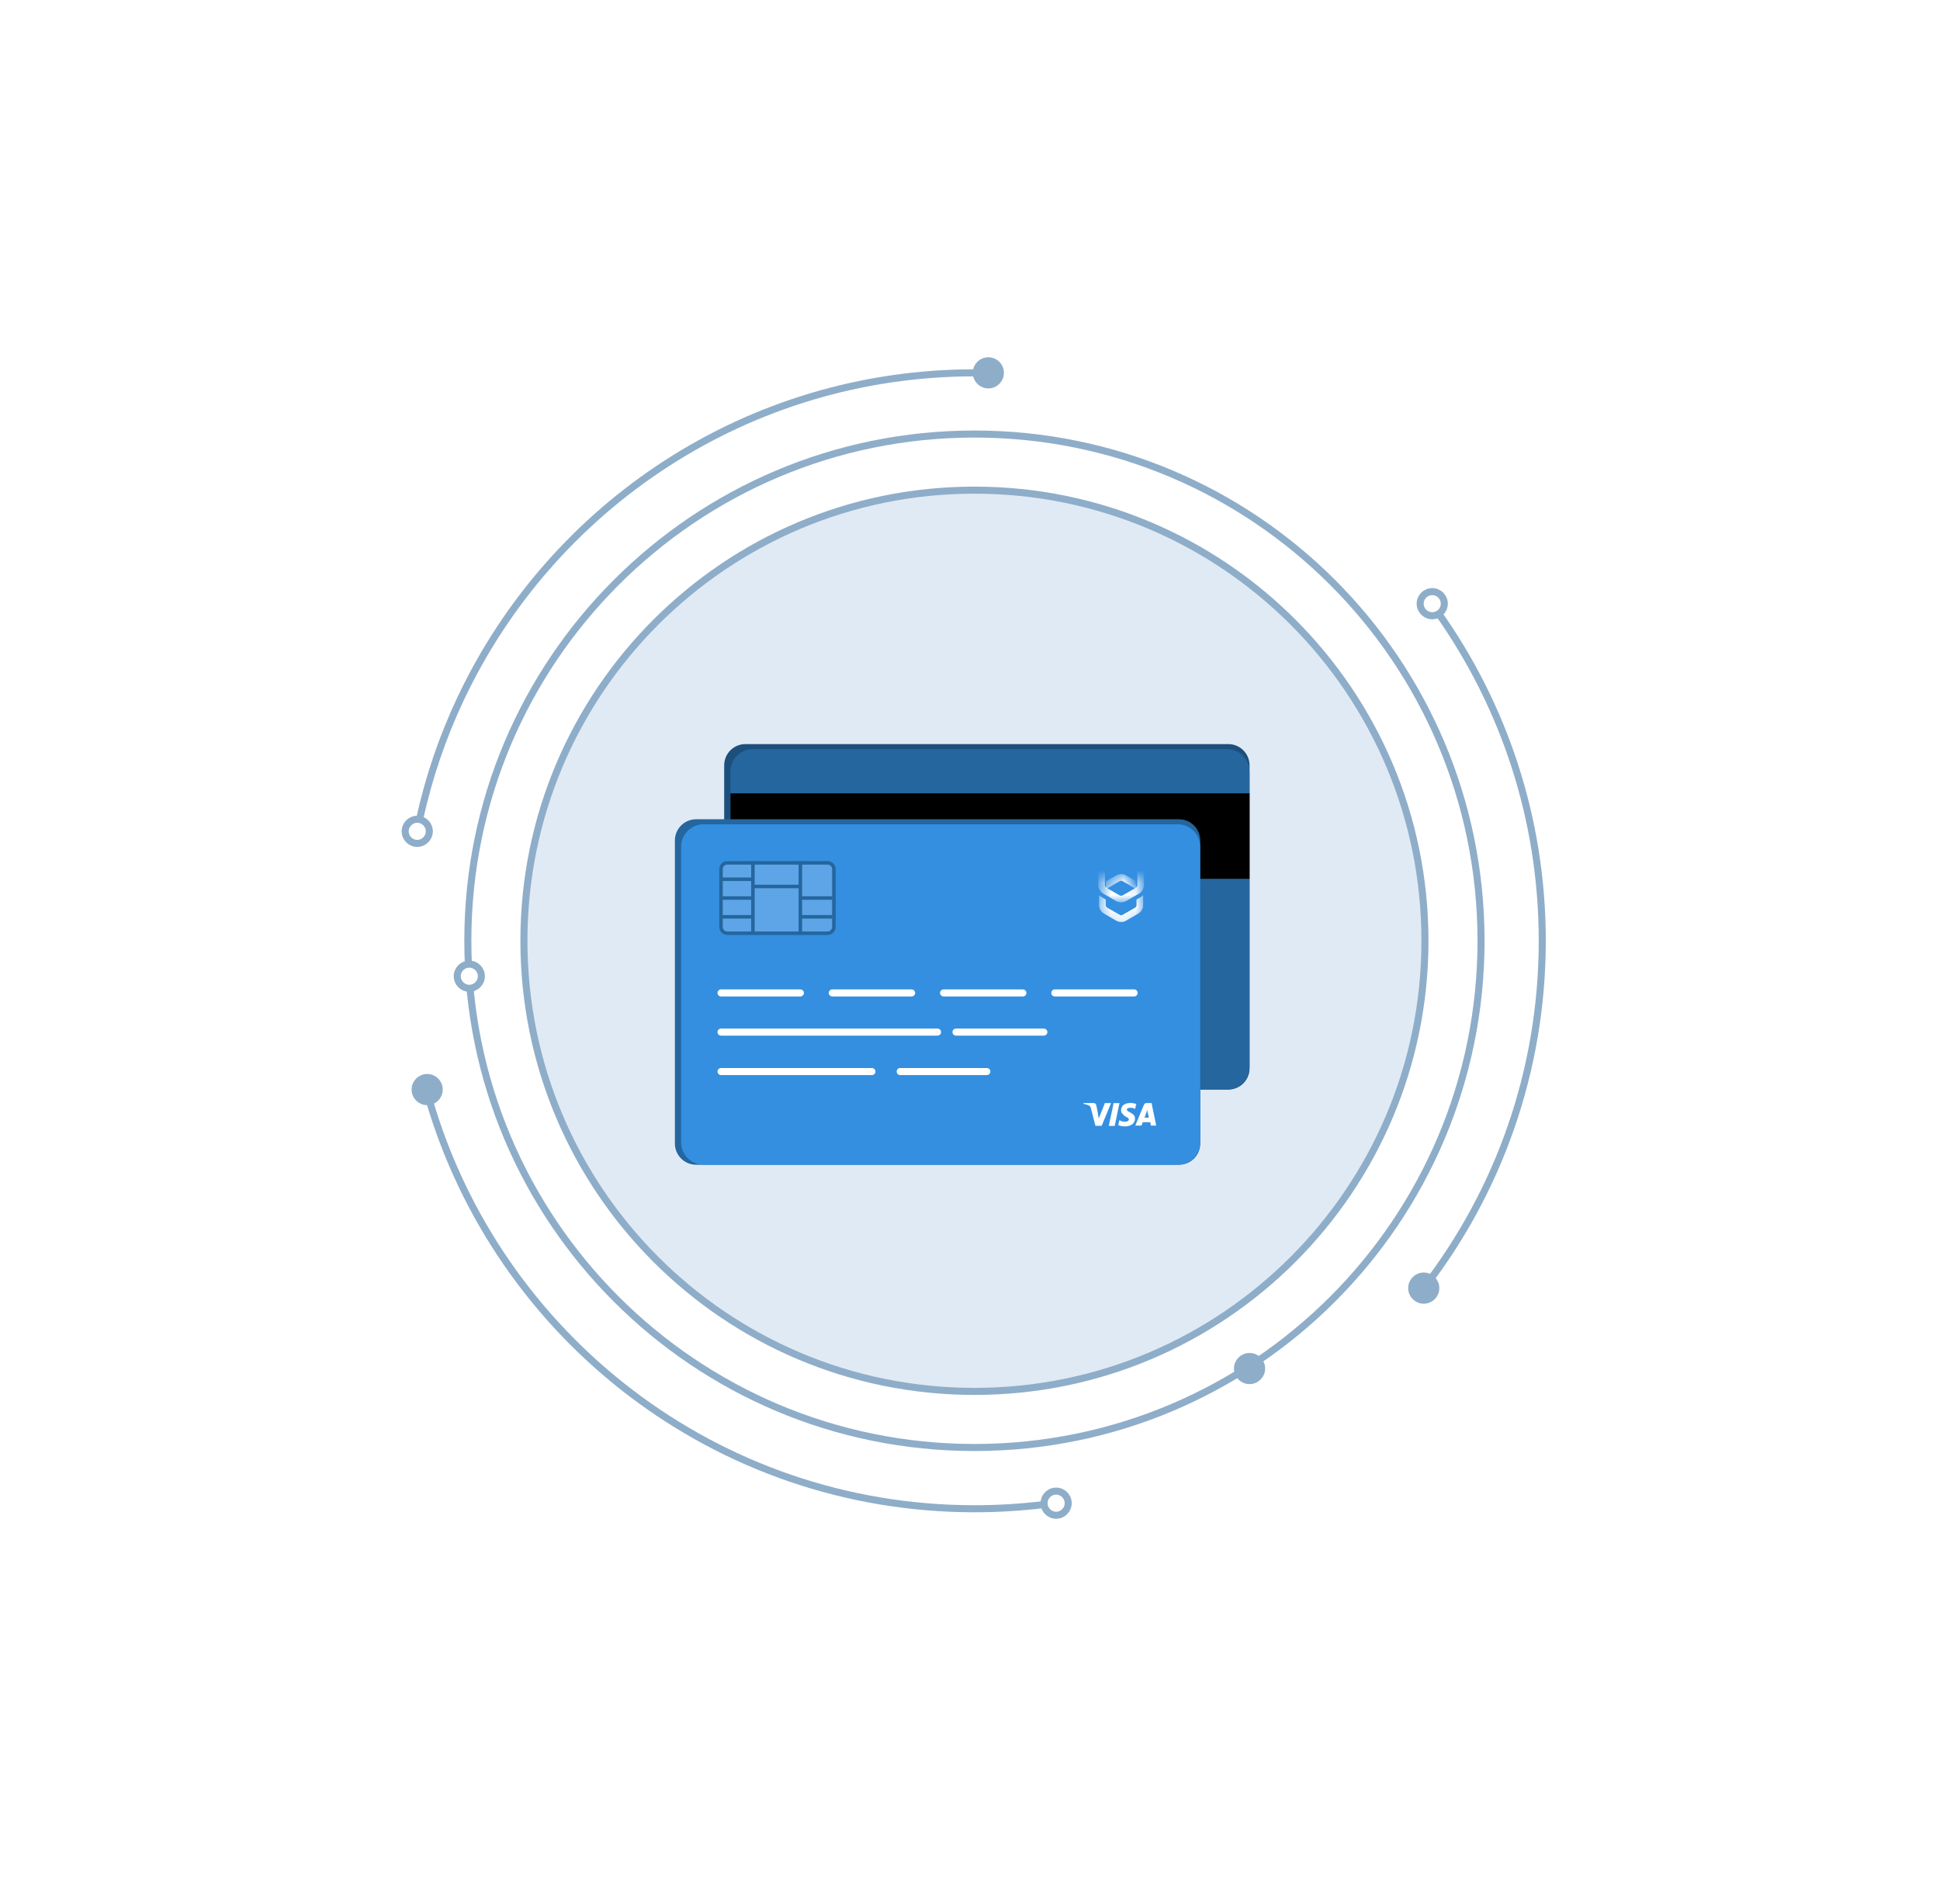 <svg width="158" height="155" viewBox="0 0 158 155" fill="none" xmlns="http://www.w3.org/2000/svg">
<g filter="url(#filter0_d_1318_133490)">
<rect x="25" y="19" width="108" height="108" rx="54" fill="white"/>
<path d="M80.494 27.964C81.036 27.964 81.475 27.524 81.475 26.982C81.475 26.44 81.036 26 80.494 26C79.951 26 79.512 26.44 79.512 26.982C79.512 27.524 79.951 27.964 80.494 27.964Z" fill="#8EADC9" stroke="#8EADC9" stroke-width="0.574" stroke-miterlimit="10"/>
<path d="M34.791 86.323C35.333 86.323 35.772 85.883 35.772 85.341C35.772 84.799 35.333 84.359 34.791 84.359C34.248 84.359 33.809 84.799 33.809 85.341C33.809 85.883 34.248 86.323 34.791 86.323Z" fill="#8EADC9" stroke="#8EADC9" stroke-width="0.574" stroke-miterlimit="10"/>
<path d="M115.955 102.49C116.497 102.49 116.936 102.05 116.936 101.508C116.936 100.965 116.497 100.526 115.955 100.526C115.412 100.526 114.973 100.965 114.973 101.508C114.973 102.05 115.412 102.49 115.955 102.49Z" fill="#8EADC9" stroke="#8EADC9" stroke-width="0.574" stroke-miterlimit="10"/>
<path d="M101.767 109.038C102.309 109.038 102.749 108.599 102.749 108.057C102.749 107.514 102.309 107.075 101.767 107.075C101.225 107.075 100.785 107.514 100.785 108.057C100.785 108.599 101.225 109.038 101.767 109.038Z" fill="#8EADC9" stroke="#8EADC9" stroke-width="0.574" stroke-miterlimit="10"/>
<path d="M33.982 65.296C34.524 65.296 34.964 64.856 34.964 64.314C34.964 63.771 34.524 63.332 33.982 63.332C33.44 63.332 33 63.771 33 64.314C33 64.856 33.44 65.296 33.982 65.296Z" stroke="#8EADC9" stroke-width="0.574" stroke-miterlimit="10"/>
<path d="M86.015 120C86.557 120 86.997 119.56 86.997 119.018C86.997 118.476 86.557 118.036 86.015 118.036C85.473 118.036 85.033 118.476 85.033 119.018C85.033 119.56 85.473 120 86.015 120Z" stroke="#8EADC9" stroke-width="0.574" stroke-miterlimit="10"/>
<path d="M116.646 46.76C117.188 46.76 117.628 46.321 117.628 45.779C117.628 45.236 117.188 44.797 116.646 44.797C116.104 44.797 115.664 45.236 115.664 45.779C115.664 46.321 116.104 46.76 116.646 46.76Z" stroke="#8EADC9" stroke-width="0.574" stroke-miterlimit="10"/>
<path d="M79.361 114.485C102.148 114.485 120.62 96.012 120.62 73.225C120.62 50.438 102.148 31.966 79.361 31.966C56.574 31.966 38.102 50.438 38.102 73.225C38.102 96.012 56.574 114.485 79.361 114.485Z" stroke="#8EADC9" stroke-width="0.574" stroke-miterlimit="10"/>
<path d="M79.362 109.917C99.626 109.917 116.053 93.49 116.053 73.225C116.053 52.961 99.626 36.534 79.362 36.534C59.097 36.534 42.67 52.961 42.67 73.225C42.67 93.49 59.097 109.917 79.362 109.917Z" fill="#E0EAF4"/>
<path d="M79.362 109.917C99.626 109.917 116.053 93.49 116.053 73.225C116.053 52.961 99.626 36.534 79.362 36.534C59.097 36.534 42.67 52.961 42.67 73.225C42.67 93.49 59.097 109.917 79.362 109.917Z" stroke="#8EADC9" stroke-width="0.574" stroke-miterlimit="10"/>
<path d="M34.176 63.332C34.922 59.901 36.051 56.614 37.515 53.516C44.913 37.834 60.87 26.982 79.363 26.982" stroke="#8EADC9" stroke-width="0.574" stroke-miterlimit="10"/>
<path d="M84.976 119.136C83.135 119.357 81.264 119.472 79.363 119.472C58.321 119.472 40.561 105.418 34.957 86.188" stroke="#8EADC9" stroke-width="0.574" stroke-miterlimit="10"/>
<path d="M117.083 46.468C122.452 54.021 125.607 63.254 125.607 73.228C125.607 83.88 122.007 93.693 115.955 101.511" stroke="#8EADC9" stroke-width="0.574" stroke-miterlimit="10"/>
<path d="M38.222 77.093C38.764 77.093 39.204 76.653 39.204 76.111C39.204 75.569 38.764 75.129 38.222 75.129C37.68 75.129 37.24 75.569 37.24 76.111C37.24 76.653 37.68 77.093 38.222 77.093Z" fill="white" stroke="#8EADC9" stroke-width="0.574" stroke-miterlimit="10"/>
<path d="M100.039 57.211H60.709C59.754 57.211 58.98 57.985 58.98 58.939V83.613C58.98 84.567 59.754 85.341 60.709 85.341H100.039C100.993 85.341 101.767 84.567 101.767 83.613V58.939C101.767 57.985 100.993 57.211 100.039 57.211Z" fill="#1D4F7C"/>
<path d="M101.764 59.45V83.512C101.764 84.523 100.946 85.341 99.932 85.341H61.317C60.306 85.341 59.488 84.523 59.488 83.512V59.45C59.488 58.44 60.306 57.621 61.317 57.621H99.932C100.946 57.621 101.764 58.44 101.764 59.45Z" fill="#25669F"/>
<path d="M101.765 61.222H59.492V68.181H101.765V61.222Z" fill="black"/>
<path d="M96.023 63.332H56.693C55.739 63.332 54.965 64.106 54.965 65.06V89.734C54.965 90.689 55.739 91.462 56.693 91.462H96.023C96.978 91.462 97.752 90.689 97.752 89.734V65.06C97.752 64.106 96.978 63.332 96.023 63.332Z" fill="#25669F"/>
<path d="M97.748 65.571V89.633C97.748 90.644 96.93 91.462 95.917 91.462H57.301C56.291 91.462 55.473 90.644 55.473 89.633V65.571C55.473 64.561 56.291 63.742 57.301 63.742H95.917C96.93 63.742 97.748 64.561 97.748 65.571Z" fill="#348FE1"/>
<path d="M67.407 66.881H59.228C58.949 66.881 58.723 67.107 58.723 67.386V72.106C58.723 72.385 58.949 72.611 59.228 72.611H67.407C67.686 72.611 67.913 72.385 67.913 72.106V67.386C67.913 67.107 67.686 66.881 67.407 66.881Z" fill="#5DA5E7" stroke="#25669F" stroke-width="0.287" stroke-miterlimit="10"/>
<path d="M61.32 66.881V72.611" stroke="#25669F" stroke-width="0.287" stroke-miterlimit="10"/>
<path d="M61.321 68.216H58.723" stroke="#25669F" stroke-width="0.287" stroke-miterlimit="10"/>
<path d="M65.183 68.804H61.262" stroke="#25669F" stroke-width="0.287" stroke-miterlimit="10"/>
<path d="M65.185 77.472H58.723" stroke="white" stroke-width="0.574" stroke-miterlimit="10" stroke-linecap="round"/>
<path d="M74.246 77.472H67.783" stroke="white" stroke-width="0.574" stroke-miterlimit="10" stroke-linecap="round"/>
<path d="M83.308 77.472H76.846" stroke="white" stroke-width="0.574" stroke-miterlimit="10" stroke-linecap="round"/>
<path d="M92.369 77.472H85.906" stroke="white" stroke-width="0.574" stroke-miterlimit="10" stroke-linecap="round"/>
<path d="M76.356 80.662H58.723" stroke="white" stroke-width="0.574" stroke-miterlimit="10" stroke-linecap="round"/>
<path d="M85.014 80.662H77.859" stroke="white" stroke-width="0.574" stroke-miterlimit="10" stroke-linecap="round"/>
<path d="M71.013 83.874H58.723" stroke="white" stroke-width="0.574" stroke-miterlimit="10" stroke-linecap="round"/>
<path d="M80.371 83.874H73.314" stroke="white" stroke-width="0.574" stroke-miterlimit="10" stroke-linecap="round"/>
<path d="M61.321 69.746H58.723" stroke="#25669F" stroke-width="0.287" stroke-miterlimit="10"/>
<path d="M61.321 71.276H58.723" stroke="#25669F" stroke-width="0.287" stroke-miterlimit="10"/>
<path d="M67.782 69.746H65.184" stroke="#25669F" stroke-width="0.287" stroke-miterlimit="10"/>
<path d="M67.782 71.276H65.184" stroke="#25669F" stroke-width="0.287" stroke-miterlimit="10"/>
<path d="M65.184 66.881V72.611" stroke="#25669F" stroke-width="0.287" stroke-miterlimit="10"/>
<path d="M94.164 88.278C94.164 88.278 94.158 88.252 94.156 88.238C94.141 88.166 94.127 88.095 94.112 88.023C94.098 87.951 94.081 87.879 94.067 87.805C94.052 87.73 94.035 87.655 94.021 87.584C94.003 87.506 93.986 87.426 93.972 87.348C93.957 87.276 93.943 87.202 93.926 87.13C93.926 87.13 93.926 87.13 93.926 87.127C93.926 87.127 93.926 87.124 93.926 87.121C93.926 87.115 93.923 87.11 93.92 87.101C93.909 87.052 93.9 87.001 93.888 86.952C93.868 86.866 93.851 86.777 93.834 86.688C93.817 86.613 93.802 86.536 93.785 86.461C93.779 86.438 93.785 86.441 93.759 86.441C93.65 86.441 93.541 86.441 93.435 86.441C93.386 86.441 93.337 86.438 93.288 86.455C93.266 86.464 93.245 86.478 93.225 86.495C93.197 86.524 93.177 86.559 93.159 86.596C93.133 86.653 93.111 86.711 93.088 86.768C93.082 86.785 93.073 86.805 93.064 86.823C93.059 86.837 93.053 86.851 93.047 86.866C93.047 86.866 93.047 86.866 93.047 86.869C93.047 86.874 93.042 86.88 93.042 86.886C93.024 86.926 93.01 86.966 92.99 87.007C92.975 87.044 92.958 87.081 92.944 87.118C92.927 87.159 92.912 87.199 92.895 87.236C92.895 87.239 92.895 87.242 92.892 87.245C92.878 87.279 92.866 87.314 92.849 87.345C92.829 87.394 92.809 87.443 92.789 87.489C92.789 87.489 92.789 87.489 92.789 87.492C92.789 87.492 92.789 87.492 92.789 87.495C92.789 87.495 92.789 87.495 92.789 87.497C92.775 87.529 92.763 87.563 92.749 87.595C92.717 87.67 92.688 87.744 92.654 87.816C92.622 87.888 92.594 87.96 92.565 88.028C92.565 88.031 92.565 88.034 92.562 88.037C92.533 88.106 92.505 88.175 92.476 88.244C92.476 88.25 92.473 88.255 92.47 88.258C92.465 88.275 92.465 88.275 92.482 88.275C92.637 88.275 92.792 88.275 92.947 88.275C92.961 88.275 92.967 88.27 92.973 88.258C92.999 88.178 93.027 88.1 93.056 88.02C93.062 88.003 93.073 87.994 93.09 87.994H93.607C93.627 87.994 93.644 87.994 93.665 87.994C93.676 87.994 93.679 87.997 93.682 88.008C93.682 88.017 93.685 88.026 93.688 88.034C93.696 88.075 93.705 88.115 93.71 88.155C93.719 88.189 93.725 88.227 93.734 88.261C93.734 88.273 93.739 88.275 93.751 88.275C93.886 88.275 94.018 88.275 94.153 88.275C94.158 88.275 94.161 88.275 94.167 88.275C94.176 88.275 94.181 88.273 94.178 88.261L94.164 88.278ZM93.214 87.566C93.222 87.561 93.225 87.549 93.228 87.54C93.266 87.437 93.303 87.331 93.34 87.228C93.349 87.207 93.357 87.187 93.36 87.164C93.36 87.164 93.366 87.159 93.366 87.156C93.38 87.121 93.392 87.084 93.403 87.049C93.403 87.044 93.406 87.041 93.403 87.035C93.412 87.035 93.412 87.026 93.415 87.021C93.421 87.004 93.426 86.986 93.435 86.969C93.446 87.021 93.458 87.073 93.466 87.121C93.489 87.228 93.512 87.334 93.535 87.437C93.541 87.463 93.544 87.492 93.555 87.517C93.555 87.517 93.555 87.517 93.558 87.517C93.558 87.517 93.558 87.52 93.558 87.523C93.558 87.523 93.558 87.526 93.558 87.529C93.558 87.529 93.558 87.532 93.558 87.535C93.558 87.535 93.558 87.54 93.558 87.543C93.558 87.543 93.558 87.549 93.558 87.552C93.558 87.555 93.558 87.558 93.558 87.563C93.558 87.563 93.558 87.566 93.558 87.569C93.558 87.569 93.558 87.575 93.558 87.578C93.558 87.578 93.558 87.581 93.558 87.584C93.558 87.586 93.558 87.589 93.558 87.595C93.558 87.595 93.558 87.598 93.558 87.601C93.558 87.604 93.558 87.606 93.558 87.609C93.558 87.629 93.558 87.632 93.541 87.632C93.429 87.632 93.317 87.632 93.202 87.632C93.182 87.632 93.179 87.632 93.188 87.609C93.188 87.601 93.194 87.595 93.197 87.586C93.197 87.581 93.2 87.575 93.197 87.569L93.214 87.566Z" fill="white"/>
<path d="M90.322 86.851C90.293 86.917 90.267 86.984 90.238 87.047C90.169 87.207 90.103 87.368 90.037 87.529C90.014 87.584 89.992 87.641 89.969 87.695C89.948 87.739 89.931 87.782 89.914 87.825C89.903 87.85 89.894 87.874 89.882 87.899C89.882 87.899 89.882 87.905 89.879 87.908C89.879 87.908 89.879 87.911 89.879 87.914C89.862 87.951 89.848 87.991 89.831 88.028C89.825 88.043 89.816 88.06 89.814 88.075C89.802 88.103 89.79 88.132 89.776 88.161C89.762 88.189 89.75 88.221 89.739 88.25C89.733 88.284 89.71 88.293 89.678 88.29C89.532 88.29 89.386 88.29 89.239 88.29C89.225 88.29 89.219 88.284 89.216 88.273C89.202 88.212 89.185 88.149 89.168 88.089C89.147 88.02 89.13 87.951 89.113 87.882C89.099 87.828 89.084 87.773 89.07 87.721C89.047 87.635 89.024 87.549 89.004 87.466C88.978 87.371 88.952 87.273 88.929 87.179C88.926 87.164 88.924 87.153 88.918 87.138C88.889 87.029 88.86 86.92 88.832 86.811C88.826 86.788 88.82 86.768 88.809 86.748C88.791 86.711 88.766 86.685 88.731 86.662C88.682 86.63 88.628 86.613 88.573 86.59C88.473 86.553 88.369 86.521 88.263 86.501C88.252 86.501 88.246 86.493 88.249 86.481C88.252 86.467 88.249 86.455 88.257 86.441C88.263 86.435 88.269 86.438 88.275 86.438C88.539 86.438 88.803 86.438 89.067 86.438C89.15 86.438 89.216 86.475 89.259 86.55C89.277 86.579 89.282 86.613 89.291 86.645C89.297 86.676 89.302 86.708 89.308 86.739C89.314 86.762 89.317 86.788 89.323 86.814C89.331 86.837 89.334 86.863 89.337 86.889C89.346 86.932 89.354 86.978 89.363 87.021C89.383 87.133 89.406 87.245 89.426 87.354V87.36C89.426 87.374 89.432 87.385 89.432 87.4C89.443 87.46 89.455 87.523 89.466 87.584C89.472 87.615 89.478 87.647 89.483 87.678C89.483 87.681 89.483 87.687 89.489 87.687C89.492 87.687 89.495 87.684 89.495 87.681C89.501 87.664 89.509 87.65 89.512 87.632C89.529 87.592 89.544 87.549 89.561 87.509C89.592 87.431 89.624 87.351 89.656 87.273C89.679 87.216 89.699 87.159 89.725 87.104C89.748 87.041 89.773 86.978 89.799 86.917C89.811 86.886 89.825 86.854 89.836 86.823C89.854 86.774 89.877 86.725 89.894 86.673C89.917 86.622 89.937 86.567 89.957 86.516C89.966 86.495 89.974 86.475 89.98 86.455C89.983 86.444 89.992 86.441 90.003 86.441C90.043 86.441 90.086 86.441 90.126 86.441C90.238 86.441 90.35 86.441 90.459 86.441C90.465 86.441 90.468 86.441 90.474 86.441C90.485 86.441 90.488 86.447 90.482 86.455C90.468 86.49 90.454 86.524 90.439 86.559C90.405 86.645 90.368 86.728 90.333 86.814C90.327 86.828 90.322 86.84 90.316 86.854L90.322 86.851Z" fill="white"/>
<path d="M91.545 87.42C91.545 87.42 91.519 87.403 91.505 87.394C91.482 87.38 91.462 87.359 91.442 87.342C91.416 87.317 91.39 87.288 91.37 87.256C91.37 87.253 91.364 87.248 91.364 87.245C91.318 87.17 91.301 87.09 91.307 87.004C91.307 86.966 91.313 86.932 91.321 86.894C91.336 86.834 91.359 86.78 91.393 86.728C91.393 86.728 91.393 86.728 91.393 86.725C91.393 86.725 91.393 86.725 91.393 86.722C91.404 86.702 91.419 86.685 91.433 86.668C91.433 86.668 91.433 86.668 91.433 86.665C91.433 86.665 91.433 86.665 91.433 86.662C91.433 86.662 91.433 86.662 91.433 86.659C91.433 86.659 91.433 86.659 91.433 86.656C91.459 86.63 91.485 86.607 91.516 86.59C91.542 86.576 91.565 86.558 91.591 86.544C91.606 86.535 91.62 86.53 91.634 86.521C91.64 86.518 91.646 86.515 91.651 86.51C91.671 86.501 91.692 86.495 91.712 86.487C91.752 86.475 91.792 86.461 91.832 86.452C91.838 86.452 91.844 86.452 91.85 86.452C91.85 86.452 91.852 86.452 91.855 86.452C91.867 86.452 91.878 86.452 91.89 86.447C91.89 86.447 91.893 86.447 91.895 86.447C91.91 86.447 91.924 86.444 91.936 86.441C91.936 86.441 91.941 86.441 91.944 86.441C91.97 86.441 91.993 86.438 92.019 86.435C92.019 86.435 92.022 86.435 92.025 86.435C92.088 86.435 92.151 86.435 92.211 86.441C92.315 86.449 92.412 86.472 92.51 86.507C92.533 86.515 92.53 86.516 92.527 86.538C92.518 86.587 92.507 86.636 92.496 86.685C92.481 86.754 92.464 86.823 92.45 86.892C92.45 86.903 92.444 86.906 92.432 86.9C92.427 86.9 92.424 86.897 92.418 86.894C92.375 86.874 92.332 86.86 92.286 86.849C92.203 86.826 92.119 86.814 92.033 86.817C91.973 86.817 91.913 86.828 91.858 86.857C91.815 86.88 91.781 86.912 91.772 86.963C91.772 86.969 91.772 86.975 91.772 86.983V86.989C91.775 87.024 91.798 87.047 91.818 87.067C91.852 87.098 91.895 87.124 91.936 87.147C91.999 87.181 92.065 87.216 92.125 87.25C92.171 87.276 92.217 87.308 92.257 87.342C92.312 87.388 92.361 87.443 92.392 87.509C92.406 87.54 92.421 87.572 92.427 87.606C92.427 87.609 92.427 87.615 92.429 87.618C92.429 87.618 92.429 87.624 92.429 87.626C92.435 87.641 92.435 87.655 92.435 87.672C92.438 87.739 92.435 87.805 92.415 87.871C92.392 87.948 92.358 88.017 92.306 88.077C92.306 88.077 92.306 88.077 92.306 88.08C92.237 88.158 92.154 88.215 92.059 88.255C91.953 88.301 91.841 88.324 91.729 88.336C91.68 88.341 91.634 88.344 91.585 88.341C91.485 88.336 91.387 88.324 91.29 88.304C91.227 88.29 91.163 88.27 91.1 88.249C91.094 88.249 91.086 88.244 91.08 88.238C91.08 88.224 91.083 88.212 91.086 88.201C91.092 88.169 91.1 88.138 91.106 88.106C91.117 88.057 91.129 88.008 91.138 87.96C91.146 87.925 91.152 87.888 91.16 87.853C91.16 87.842 91.166 87.842 91.175 87.848C91.204 87.862 91.232 87.876 91.261 87.888C91.29 87.899 91.318 87.908 91.347 87.919C91.404 87.937 91.465 87.951 91.528 87.957C91.603 87.965 91.674 87.968 91.749 87.951C91.769 87.948 91.786 87.942 91.804 87.934C91.826 87.922 91.852 87.911 91.873 87.894C91.89 87.879 91.907 87.862 91.918 87.845C91.939 87.807 91.944 87.77 91.93 87.733C91.924 87.716 91.913 87.701 91.901 87.69C91.89 87.678 91.878 87.664 91.864 87.652C91.858 87.647 91.85 87.641 91.844 87.635C91.826 87.621 91.806 87.609 91.789 87.598C91.76 87.578 91.729 87.563 91.697 87.546C91.666 87.529 91.637 87.512 91.606 87.497C91.606 87.497 91.603 87.497 91.6 87.495C91.571 87.477 91.542 87.46 91.514 87.443L91.545 87.42Z" fill="white"/>
<path d="M92.462 88.261C92.462 88.261 92.457 88.278 92.454 88.29C92.459 88.293 92.465 88.29 92.471 88.29C92.623 88.29 92.778 88.29 92.93 88.29C92.947 88.29 92.947 88.29 92.953 88.273C92.976 88.21 92.996 88.146 93.019 88.083C93.025 88.066 93.031 88.046 93.036 88.029C93.042 88.008 93.045 88.008 93.065 88.008C93.257 88.008 93.45 88.008 93.642 88.008C93.662 88.008 93.665 88.008 93.668 88.029C93.674 88.052 93.677 88.075 93.682 88.097C93.685 88.115 93.688 88.132 93.694 88.149C93.694 88.155 93.694 88.161 93.694 88.169C93.694 88.169 93.694 88.169 93.691 88.169C93.682 88.121 93.671 88.075 93.662 88.026C93.659 88.011 93.659 88.011 93.642 88.011C93.45 88.011 93.257 88.011 93.065 88.011C93.048 88.011 93.048 88.011 93.042 88.029C93.013 88.109 92.985 88.192 92.959 88.273C92.953 88.29 92.953 88.29 92.933 88.29C92.778 88.29 92.623 88.29 92.471 88.29C92.448 88.29 92.448 88.29 92.457 88.267C92.457 88.261 92.459 88.258 92.465 88.255L92.462 88.261Z" fill="white"/>
<path d="M90.947 87.518C90.947 87.54 90.938 87.564 90.932 87.587C90.909 87.693 90.889 87.796 90.866 87.902C90.858 87.948 90.846 87.994 90.835 88.04C90.82 88.103 90.809 88.164 90.795 88.227C90.792 88.244 90.786 88.261 90.783 88.278C90.78 88.296 90.78 88.296 90.763 88.296C90.671 88.296 90.576 88.296 90.484 88.296C90.427 88.296 90.37 88.296 90.315 88.296C90.301 88.296 90.301 88.296 90.301 88.281C90.309 88.235 90.321 88.192 90.329 88.146C90.344 88.086 90.355 88.023 90.367 87.963C90.37 87.945 90.375 87.931 90.378 87.914C90.378 87.914 90.378 87.914 90.381 87.919C90.384 87.945 90.375 87.968 90.37 87.994C90.353 88.086 90.329 88.178 90.312 88.27C90.309 88.287 90.312 88.29 90.327 88.29C90.467 88.29 90.608 88.29 90.749 88.29C90.769 88.29 90.769 88.29 90.775 88.27C90.792 88.195 90.806 88.121 90.823 88.043C90.846 87.945 90.864 87.845 90.886 87.747C90.901 87.687 90.912 87.627 90.924 87.564C90.924 87.555 90.924 87.546 90.93 87.541C90.93 87.538 90.932 87.535 90.932 87.532C90.932 87.529 90.932 87.526 90.935 87.523C90.935 87.523 90.938 87.523 90.941 87.523L90.947 87.518Z" fill="white"/>
<path d="M91.115 88.218C91.158 88.238 91.204 88.25 91.25 88.264C91.284 88.275 91.316 88.281 91.35 88.287C91.391 88.296 91.428 88.301 91.468 88.307C91.508 88.31 91.549 88.316 91.589 88.319C91.618 88.319 91.643 88.321 91.672 88.319C91.712 88.319 91.755 88.316 91.796 88.31C91.844 88.304 91.893 88.296 91.939 88.284C91.968 88.278 91.999 88.27 92.028 88.258C92.06 88.247 92.088 88.235 92.117 88.221C92.163 88.201 92.203 88.175 92.243 88.143C92.272 88.123 92.298 88.097 92.321 88.072C92.327 88.066 92.33 88.06 92.335 88.06C92.335 88.066 92.33 88.069 92.324 88.074C92.269 88.135 92.206 88.181 92.134 88.218C92.045 88.264 91.951 88.293 91.85 88.307C91.77 88.318 91.689 88.327 91.609 88.324C91.557 88.324 91.506 88.318 91.454 88.31C91.414 88.304 91.371 88.298 91.33 88.29C91.259 88.275 91.19 88.255 91.124 88.229C91.118 88.229 91.112 88.227 91.109 88.221V88.218H91.115Z" fill="white"/>
<path d="M90.32 86.852C90.32 86.852 90.326 86.831 90.332 86.82C90.355 86.765 90.378 86.708 90.401 86.653C90.421 86.608 90.441 86.562 90.461 86.513C90.47 86.493 90.478 86.473 90.487 86.45C90.49 86.441 90.487 86.438 90.478 86.438C90.475 86.438 90.473 86.438 90.47 86.438C90.318 86.438 90.168 86.438 90.016 86.438C90.016 86.438 90.01 86.438 90.007 86.438C89.999 86.438 89.993 86.438 89.99 86.45C89.979 86.484 89.965 86.516 89.95 86.547C89.936 86.585 89.921 86.622 89.904 86.659C89.904 86.662 89.901 86.668 89.898 86.671C89.898 86.671 89.898 86.671 89.898 86.665C89.918 86.616 89.939 86.564 89.956 86.516C89.965 86.493 89.973 86.47 89.984 86.447C89.99 86.432 89.99 86.432 90.007 86.432C90.163 86.432 90.32 86.432 90.475 86.432H90.481C90.493 86.432 90.496 86.435 90.49 86.447C90.475 86.481 90.461 86.516 90.447 86.553C90.407 86.645 90.369 86.737 90.329 86.831C90.329 86.837 90.326 86.843 90.32 86.849V86.852Z" fill="white"/>
<path d="M93.921 87.13C93.912 87.113 93.912 87.095 93.906 87.075C93.9 87.047 93.895 87.018 93.889 86.986C93.883 86.955 93.877 86.923 93.869 86.891C93.86 86.854 93.855 86.817 93.846 86.78C93.832 86.705 93.814 86.63 93.8 86.556C93.791 86.521 93.786 86.487 93.777 86.449C93.777 86.441 93.771 86.438 93.763 86.438C93.631 86.438 93.499 86.438 93.364 86.438C93.341 86.438 93.318 86.438 93.298 86.449C93.292 86.449 93.289 86.452 93.283 86.449C93.303 86.438 93.326 86.435 93.349 86.432C93.398 86.429 93.447 86.432 93.496 86.432C93.582 86.432 93.671 86.432 93.757 86.432C93.78 86.432 93.78 86.432 93.786 86.455C93.794 86.504 93.806 86.55 93.817 86.599C93.837 86.696 93.857 86.794 93.877 86.894C93.892 86.963 93.906 87.032 93.921 87.101C93.921 87.101 93.921 87.104 93.921 87.107C93.921 87.113 93.921 87.121 93.921 87.127V87.13Z" fill="white"/>
<path d="M93.922 87.13C93.922 87.13 93.922 87.116 93.922 87.11C93.928 87.116 93.928 87.124 93.928 87.13C93.936 87.176 93.948 87.219 93.956 87.265C93.968 87.317 93.976 87.371 93.988 87.423C93.999 87.475 94.011 87.526 94.019 87.578C94.034 87.647 94.048 87.716 94.063 87.784C94.068 87.816 94.074 87.848 94.08 87.876C94.088 87.911 94.094 87.945 94.103 87.98C94.109 88.003 94.111 88.026 94.117 88.049C94.12 88.069 94.126 88.089 94.132 88.112C94.14 88.149 94.149 88.189 94.154 88.23C94.154 88.23 94.154 88.235 94.154 88.238C94.154 88.238 94.154 88.238 94.151 88.238C94.143 88.204 94.137 88.169 94.129 88.135C94.114 88.063 94.1 87.994 94.085 87.922C94.071 87.848 94.054 87.773 94.04 87.701C94.022 87.624 94.005 87.543 93.991 87.466C93.974 87.377 93.953 87.288 93.936 87.199C93.93 87.176 93.925 87.153 93.922 87.13Z" fill="white"/>
<path d="M89.321 86.817C89.312 86.8 89.312 86.779 89.309 86.762C89.304 86.731 89.298 86.696 89.29 86.665C89.287 86.647 89.284 86.627 89.278 86.61C89.266 86.561 89.241 86.518 89.198 86.49C89.169 86.469 89.137 86.458 89.106 86.449C89.091 86.449 89.074 86.447 89.06 86.447C88.799 86.447 88.534 86.447 88.273 86.447C88.267 86.447 88.262 86.447 88.256 86.449C88.256 86.449 88.256 86.447 88.256 86.444C88.256 86.444 88.267 86.444 88.273 86.444C88.537 86.444 88.801 86.444 89.066 86.444C89.08 86.444 89.091 86.447 89.103 86.449C89.183 86.464 89.241 86.51 89.272 86.587C89.281 86.61 89.284 86.633 89.29 86.656C89.295 86.688 89.301 86.719 89.309 86.751C89.315 86.757 89.309 86.765 89.312 86.771C89.312 86.771 89.312 86.782 89.315 86.788C89.315 86.788 89.324 86.811 89.318 86.826L89.321 86.817Z" fill="white"/>
<path d="M88.914 87.136C88.914 87.136 88.923 87.159 88.926 87.17C88.943 87.242 88.963 87.314 88.98 87.385C89 87.46 89.02 87.535 89.037 87.612C89.061 87.696 89.081 87.782 89.104 87.865C89.124 87.937 89.141 88.011 89.161 88.083C89.161 88.083 89.161 88.083 89.161 88.086C89.161 88.089 89.161 88.092 89.161 88.097C89.152 88.075 89.15 88.052 89.141 88.029C89.129 87.986 89.118 87.942 89.106 87.899C89.089 87.836 89.072 87.773 89.058 87.707C89.04 87.635 89.02 87.566 89.003 87.495C88.989 87.446 88.977 87.394 88.966 87.345C88.951 87.285 88.934 87.228 88.92 87.167C88.92 87.156 88.914 87.147 88.914 87.136Z" fill="white"/>
<path d="M94.155 88.238C94.155 88.238 94.155 88.238 94.157 88.238C94.163 88.252 94.163 88.27 94.169 88.284C94.169 88.29 94.169 88.296 94.163 88.296C94.16 88.296 94.155 88.296 94.152 88.296C94.014 88.296 93.879 88.296 93.741 88.296C93.724 88.296 93.724 88.296 93.718 88.278C93.71 88.244 93.701 88.207 93.695 88.172C93.695 88.172 93.695 88.172 93.698 88.172C93.707 88.207 93.713 88.241 93.721 88.278C93.724 88.293 93.721 88.293 93.738 88.293C93.842 88.293 93.948 88.293 94.051 88.293C94.083 88.293 94.115 88.293 94.149 88.293C94.166 88.293 94.166 88.293 94.163 88.275C94.163 88.264 94.157 88.252 94.157 88.238H94.155Z" fill="white"/>
<path d="M92.451 86.872C92.474 86.88 92.474 86.88 92.48 86.854C92.494 86.791 92.508 86.728 92.523 86.662C92.534 86.61 92.546 86.559 92.557 86.507C92.56 86.49 92.56 86.49 92.546 86.484C92.457 86.452 92.368 86.43 92.273 86.421C92.264 86.421 92.253 86.418 92.244 86.418C92.279 86.418 92.31 86.424 92.345 86.43C92.408 86.441 92.468 86.458 92.528 86.478C92.537 86.478 92.546 86.484 92.554 86.487C92.566 86.493 92.566 86.496 92.563 86.507C92.551 86.561 92.54 86.613 92.528 86.668C92.523 86.699 92.514 86.728 92.508 86.76C92.5 86.794 92.494 86.826 92.488 86.86C92.483 86.892 92.483 86.892 92.454 86.877C92.454 86.877 92.448 86.877 92.448 86.874C92.448 86.874 92.451 86.874 92.454 86.874L92.451 86.872Z" fill="white"/>
<path d="M92.451 86.871C92.451 86.871 92.448 86.871 92.445 86.871C92.445 86.871 92.442 86.871 92.439 86.871C92.439 86.871 92.439 86.871 92.437 86.871C92.437 86.871 92.437 86.871 92.434 86.871C92.434 86.871 92.434 86.871 92.431 86.871C92.431 86.871 92.428 86.871 92.425 86.871C92.425 86.871 92.425 86.871 92.422 86.871C92.419 86.871 92.414 86.871 92.411 86.869C92.411 86.869 92.411 86.869 92.408 86.869C92.408 86.869 92.405 86.869 92.402 86.869C92.402 86.869 92.402 86.869 92.399 86.869H92.394C92.394 86.869 92.394 86.866 92.391 86.866C92.391 86.866 92.388 86.866 92.385 86.866C92.385 86.866 92.385 86.866 92.382 86.866C92.382 86.866 92.379 86.866 92.376 86.866C92.376 86.866 92.376 86.866 92.373 86.866C92.373 86.866 92.371 86.866 92.368 86.866C92.368 86.866 92.368 86.866 92.365 86.866C92.342 86.86 92.319 86.851 92.296 86.849C92.256 86.84 92.213 86.834 92.172 86.829C92.135 86.826 92.095 86.823 92.058 86.829C91.994 86.831 91.931 86.846 91.877 86.883C91.848 86.903 91.825 86.929 91.819 86.966C91.819 86.978 91.819 86.989 91.819 86.998C91.819 86.998 91.819 86.998 91.816 86.998C91.816 86.998 91.816 86.995 91.816 86.992C91.816 86.986 91.816 86.981 91.816 86.975C91.816 86.955 91.825 86.94 91.834 86.923C91.851 86.897 91.874 86.88 91.9 86.863C91.937 86.843 91.974 86.831 92.014 86.826C92.086 86.814 92.161 86.82 92.233 86.831C92.307 86.843 92.376 86.863 92.445 86.889C92.451 86.889 92.457 86.892 92.462 86.897L92.451 86.871Z" fill="white"/>
<path d="M90.949 87.517C90.943 87.512 90.946 87.509 90.949 87.503C90.977 87.362 91.009 87.222 91.038 87.078C91.058 86.986 91.078 86.892 91.098 86.8C91.098 86.794 91.098 86.785 91.106 86.785C91.106 86.791 91.106 86.797 91.106 86.803C91.095 86.851 91.086 86.897 91.075 86.946C91.055 87.038 91.035 87.133 91.017 87.225C91.003 87.296 90.986 87.368 90.972 87.443C90.966 87.463 90.963 87.483 90.96 87.503C90.96 87.509 90.96 87.515 90.954 87.52L90.949 87.517Z" fill="white"/>
<path d="M90.477 87.475C90.477 87.457 90.482 87.443 90.485 87.428C90.494 87.388 90.502 87.348 90.511 87.305C90.522 87.253 90.531 87.202 90.543 87.153C90.548 87.124 90.557 87.096 90.563 87.067C90.571 87.021 90.583 86.975 90.591 86.929C90.597 86.9 90.603 86.874 90.609 86.846C90.609 86.843 90.609 86.837 90.614 86.834C90.623 86.843 90.614 86.852 90.614 86.857C90.606 86.903 90.594 86.949 90.586 86.995C90.568 87.075 90.551 87.156 90.534 87.233C90.517 87.308 90.502 87.38 90.488 87.454C90.488 87.46 90.488 87.469 90.482 87.475C90.482 87.475 90.479 87.475 90.477 87.475Z" fill="white"/>
<path d="M91.176 86.449C91.173 86.469 91.167 86.487 91.164 86.507C91.159 86.533 91.153 86.561 91.147 86.587C91.147 86.587 91.144 86.587 91.141 86.587C91.138 86.579 91.141 86.57 91.141 86.564C91.147 86.533 91.156 86.501 91.162 86.469C91.162 86.458 91.162 86.452 91.15 86.452C91.147 86.452 91.144 86.452 91.141 86.452C91.004 86.452 90.869 86.452 90.731 86.452C90.705 86.452 90.705 86.452 90.699 86.478C90.694 86.51 90.685 86.538 90.679 86.57C90.679 86.576 90.679 86.584 90.671 86.587C90.665 86.576 90.671 86.564 90.671 86.553C90.671 86.553 90.671 86.544 90.673 86.538C90.673 86.538 90.673 86.527 90.676 86.521C90.676 86.521 90.676 86.51 90.679 86.504C90.679 86.504 90.679 86.495 90.682 86.49C90.682 86.49 90.682 86.478 90.685 86.472C90.685 86.472 90.685 86.461 90.688 86.455C90.688 86.455 90.688 86.447 90.691 86.441C90.691 86.441 90.699 86.435 90.705 86.435C90.857 86.435 91.007 86.435 91.159 86.435C91.167 86.435 91.176 86.435 91.173 86.447L91.176 86.449Z" fill="white"/>
<path d="M89.16 88.097C89.16 88.097 89.16 88.092 89.16 88.086C89.169 88.109 89.174 88.135 89.18 88.158C89.192 88.198 89.2 88.235 89.212 88.275C89.215 88.29 89.218 88.29 89.232 88.29C89.39 88.29 89.545 88.29 89.703 88.29C89.717 88.29 89.717 88.29 89.723 88.275C89.726 88.267 89.729 88.255 89.734 88.247C89.734 88.247 89.734 88.252 89.734 88.255C89.731 88.267 89.726 88.275 89.723 88.287C89.723 88.293 89.714 88.298 89.709 88.296C89.709 88.296 89.703 88.296 89.7 88.296C89.542 88.296 89.387 88.296 89.229 88.296C89.212 88.296 89.212 88.296 89.206 88.281C89.192 88.221 89.174 88.163 89.16 88.103C89.16 88.103 89.16 88.1 89.16 88.097Z" fill="white"/>
<path d="M89.107 86.444C89.058 86.438 89.009 86.444 88.96 86.444C88.734 86.444 88.507 86.444 88.28 86.444C88.274 86.444 88.266 86.444 88.26 86.444C88.266 86.438 88.271 86.441 88.277 86.441C88.444 86.441 88.613 86.441 88.779 86.441C88.871 86.441 88.966 86.441 89.058 86.441C89.075 86.441 89.09 86.441 89.107 86.447V86.444Z" fill="white"/>
<path d="M89.322 86.817C89.322 86.817 89.316 86.794 89.319 86.78C89.325 86.785 89.325 86.794 89.325 86.8C89.331 86.832 89.336 86.866 89.342 86.897C89.354 86.943 89.359 86.992 89.371 87.038C89.379 87.087 89.391 87.139 89.4 87.188C89.411 87.239 89.42 87.294 89.428 87.345C89.428 87.348 89.428 87.354 89.428 87.36C89.428 87.36 89.428 87.36 89.425 87.36C89.411 87.282 89.394 87.205 89.379 87.124C89.365 87.047 89.351 86.969 89.336 86.889C89.331 86.863 89.325 86.837 89.319 86.811L89.322 86.817Z" fill="white"/>
<path d="M91.84 87.911C91.823 87.922 91.803 87.925 91.783 87.931C91.726 87.945 91.668 87.942 91.611 87.939C91.573 87.939 91.536 87.934 91.499 87.925C91.433 87.913 91.37 87.893 91.306 87.871C91.303 87.871 91.298 87.868 91.295 87.865C91.295 87.865 91.298 87.865 91.301 87.865C91.338 87.876 91.378 87.891 91.415 87.902C91.467 87.916 91.522 87.925 91.573 87.931C91.614 87.934 91.651 87.936 91.691 87.936C91.74 87.936 91.786 87.928 91.832 87.911C91.835 87.911 91.838 87.911 91.84 87.911Z" fill="white"/>
<path d="M88.257 86.441C88.257 86.441 88.257 86.444 88.257 86.447C88.257 86.458 88.251 86.472 88.251 86.484C88.251 86.496 88.251 86.498 88.262 86.501C88.305 86.51 88.348 86.518 88.389 86.53C88.452 86.547 88.515 86.567 88.575 86.59C88.615 86.607 88.659 86.622 88.696 86.642C88.707 86.648 88.719 86.65 88.725 86.662C88.722 86.662 88.719 86.662 88.716 86.662C88.667 86.633 88.615 86.616 88.564 86.596C88.481 86.564 88.394 86.538 88.308 86.518C88.288 86.513 88.271 86.51 88.251 86.507C88.239 86.507 88.236 86.501 88.239 86.49C88.239 86.475 88.245 86.464 88.248 86.45C88.248 86.45 88.248 86.444 88.254 86.444L88.257 86.441Z" fill="white"/>
<path d="M90.035 87.529C90.049 87.498 90.061 87.463 90.075 87.431C90.096 87.386 90.115 87.34 90.136 87.291C90.167 87.213 90.202 87.136 90.233 87.055C90.233 87.053 90.233 87.047 90.239 87.044C90.239 87.05 90.239 87.055 90.236 87.058C90.187 87.173 90.138 87.288 90.093 87.403C90.075 87.443 90.058 87.483 90.041 87.526C90.041 87.526 90.041 87.526 90.038 87.526L90.035 87.529Z" fill="white"/>
<path d="M92.338 88.06C92.338 88.06 92.341 88.051 92.344 88.049C92.389 87.994 92.421 87.931 92.441 87.862C92.45 87.83 92.458 87.799 92.461 87.767C92.467 87.724 92.47 87.684 92.461 87.641C92.461 87.629 92.461 87.615 92.458 87.603C92.458 87.603 92.458 87.603 92.461 87.603C92.461 87.618 92.467 87.632 92.467 87.647C92.473 87.724 92.464 87.799 92.441 87.871C92.421 87.937 92.387 87.997 92.344 88.051C92.341 88.054 92.338 88.06 92.332 88.06H92.338Z" fill="white"/>
<path d="M90.478 87.475C90.478 87.475 90.478 87.475 90.481 87.475C90.486 87.48 90.483 87.489 90.481 87.495C90.463 87.578 90.446 87.661 90.429 87.742C90.417 87.793 90.409 87.845 90.394 87.897C90.394 87.905 90.394 87.911 90.383 87.917C90.383 87.917 90.383 87.914 90.383 87.911C90.389 87.876 90.397 87.842 90.403 87.808C90.42 87.727 90.437 87.647 90.455 87.569C90.46 87.538 90.469 87.506 90.475 87.475H90.478Z" fill="white"/>
<path d="M89.734 87.104C89.711 87.164 89.688 87.222 89.665 87.282C89.636 87.351 89.611 87.423 89.582 87.492C89.582 87.497 89.579 87.506 89.57 87.509C89.57 87.495 89.579 87.483 89.585 87.472C89.633 87.351 89.679 87.228 89.728 87.107C89.728 87.107 89.728 87.107 89.728 87.104C89.728 87.104 89.728 87.104 89.731 87.104H89.734Z" fill="white"/>
<path d="M91.297 87.865C91.297 87.865 91.294 87.865 91.291 87.865C91.259 87.853 91.228 87.836 91.196 87.822C91.19 87.851 91.185 87.876 91.179 87.902C91.17 87.94 91.165 87.974 91.156 88.011C91.15 88.037 91.144 88.06 91.139 88.086C91.139 88.086 91.139 88.08 91.139 88.077C91.139 88.06 91.144 88.04 91.15 88.023C91.165 87.957 91.179 87.894 91.193 87.828C91.193 87.816 91.196 87.816 91.205 87.819C91.236 87.836 91.268 87.848 91.299 87.865H91.297Z" fill="white"/>
<path d="M91.176 86.45C91.176 86.45 91.173 86.438 91.164 86.441C91.161 86.441 91.156 86.441 91.153 86.441C91.006 86.441 90.863 86.441 90.716 86.441C90.708 86.441 90.702 86.441 90.693 86.444C90.693 86.441 90.693 86.438 90.699 86.438C90.705 86.438 90.708 86.438 90.713 86.438C90.86 86.438 91.009 86.438 91.156 86.438C91.161 86.438 91.164 86.438 91.17 86.438C91.176 86.438 91.181 86.444 91.176 86.45Z" fill="white"/>
<path d="M92.781 87.503C92.77 87.532 92.758 87.561 92.744 87.589C92.721 87.644 92.698 87.701 92.675 87.756C92.664 87.782 92.655 87.808 92.641 87.831C92.641 87.831 92.641 87.828 92.641 87.825C92.675 87.742 92.71 87.658 92.747 87.572C92.755 87.549 92.764 87.526 92.776 87.503C92.776 87.503 92.776 87.503 92.778 87.503H92.781Z" fill="white"/>
<path d="M92.46 87.589C92.445 87.523 92.416 87.466 92.376 87.411C92.353 87.383 92.33 87.36 92.305 87.337C92.299 87.334 92.296 87.331 92.293 87.322C92.307 87.328 92.316 87.34 92.327 87.351C92.394 87.414 92.439 87.486 92.462 87.575C92.462 87.581 92.462 87.584 92.462 87.589C92.462 87.589 92.462 87.589 92.46 87.589Z" fill="white"/>
<path d="M89.733 87.104C89.733 87.104 89.733 87.104 89.731 87.104C89.736 87.087 89.745 87.07 89.751 87.049C89.779 86.975 89.808 86.9 89.84 86.826C89.84 86.826 89.84 86.823 89.84 86.82C89.84 86.82 89.84 86.82 89.842 86.82C89.822 86.871 89.802 86.923 89.782 86.975C89.765 87.018 89.748 87.058 89.733 87.101V87.104Z" fill="white"/>
<path d="M91.4 86.725C91.388 86.748 91.374 86.768 91.363 86.791C91.351 86.817 91.34 86.843 91.334 86.871C91.322 86.912 91.314 86.952 91.314 86.992C91.314 86.992 91.314 86.998 91.314 87.001C91.311 86.986 91.314 86.975 91.314 86.96C91.314 86.935 91.32 86.909 91.328 86.886C91.343 86.831 91.363 86.782 91.391 86.737C91.391 86.734 91.397 86.731 91.4 86.725C91.4 86.725 91.4 86.725 91.403 86.725H91.4Z" fill="white"/>
<path d="M91.312 86.961C91.312 86.961 91.312 86.987 91.312 87.001C91.312 87.044 91.312 87.084 91.321 87.124C91.33 87.162 91.344 87.196 91.361 87.228C91.361 87.233 91.367 87.236 91.367 87.242C91.358 87.236 91.355 87.228 91.353 87.219C91.327 87.165 91.309 87.11 91.307 87.047C91.307 87.021 91.307 86.995 91.307 86.969C91.307 86.966 91.307 86.961 91.307 86.958L91.312 86.961Z" fill="white"/>
<path d="M92.644 87.825V87.831C92.615 87.899 92.586 87.965 92.56 88.034C92.56 88.037 92.56 88.043 92.555 88.046C92.555 88.034 92.56 88.026 92.563 88.017C92.589 87.957 92.612 87.899 92.638 87.839C92.638 87.833 92.641 87.831 92.647 87.828L92.644 87.825Z" fill="white"/>
<path d="M90.61 86.854C90.61 86.854 90.616 86.84 90.61 86.832C90.625 86.768 90.636 86.705 90.65 86.642C90.65 86.633 90.65 86.622 90.656 86.613C90.656 86.613 90.659 86.613 90.662 86.613C90.665 86.622 90.662 86.628 90.662 86.636C90.648 86.705 90.633 86.774 90.619 86.843C90.619 86.849 90.619 86.854 90.607 86.854H90.61Z" fill="white"/>
<path d="M91.969 86.415C91.969 86.415 91.986 86.409 91.995 86.409C92.052 86.404 92.109 86.404 92.167 86.406C92.19 86.406 92.216 86.406 92.239 86.412C92.239 86.412 92.242 86.412 92.244 86.412C92.216 86.412 92.187 86.412 92.158 86.409C92.124 86.409 92.087 86.409 92.052 86.409C92.026 86.409 92 86.412 91.975 86.415C91.975 86.415 91.972 86.415 91.969 86.415Z" fill="white"/>
<path d="M89.879 87.902C89.907 87.836 89.933 87.77 89.962 87.701C89.962 87.701 89.962 87.696 89.965 87.696C89.965 87.696 89.965 87.698 89.965 87.701C89.945 87.747 89.928 87.793 89.907 87.839C89.899 87.862 89.887 87.885 89.879 87.911C89.879 87.914 89.879 87.919 89.873 87.922V87.917C89.873 87.917 89.873 87.911 89.876 87.911L89.879 87.902Z" fill="white"/>
<path d="M91.897 87.629C91.897 87.629 91.908 87.635 91.911 87.638C91.934 87.661 91.957 87.684 91.968 87.716C91.98 87.753 91.977 87.79 91.954 87.822C91.954 87.822 91.954 87.822 91.951 87.822C91.963 87.802 91.971 87.779 91.971 87.756C91.971 87.724 91.96 87.695 91.937 87.67C91.928 87.658 91.917 87.65 91.908 87.641C91.905 87.638 91.899 87.635 91.897 87.629Z" fill="white"/>
<path d="M91.97 86.415C91.97 86.415 91.973 86.415 91.976 86.415C91.976 86.415 91.973 86.415 91.97 86.415C91.956 86.415 91.941 86.418 91.927 86.421C91.927 86.421 91.927 86.421 91.924 86.421C91.913 86.424 91.901 86.424 91.887 86.427C91.887 86.427 91.875 86.427 91.87 86.429C91.826 86.438 91.786 86.449 91.746 86.464C91.789 86.449 91.832 86.435 91.875 86.427C91.907 86.421 91.939 86.412 91.973 86.412L91.97 86.415Z" fill="white"/>
<path d="M91.103 86.8C91.103 86.8 91.103 86.788 91.103 86.783C91.1 86.777 91.103 86.771 91.103 86.765C91.114 86.714 91.123 86.659 91.137 86.607C91.137 86.607 91.137 86.602 91.14 86.599C91.14 86.599 91.14 86.599 91.146 86.596C91.14 86.619 91.137 86.645 91.132 86.668C91.123 86.705 91.117 86.742 91.109 86.78C91.109 86.785 91.109 86.791 91.103 86.797V86.8Z" fill="white"/>
<path d="M91.639 87.474C91.639 87.474 91.656 87.48 91.662 87.483C91.705 87.506 91.748 87.532 91.794 87.555C91.805 87.561 91.817 87.563 91.822 87.575C91.802 87.569 91.788 87.558 91.771 87.549C91.731 87.526 91.69 87.506 91.65 87.483C91.647 87.483 91.641 87.483 91.641 87.474H91.639Z" fill="white"/>
<path d="M89.468 87.589C89.459 87.566 89.457 87.543 89.454 87.52C89.445 87.483 89.439 87.448 89.434 87.411C89.434 87.411 89.434 87.406 89.434 87.403C89.434 87.403 89.434 87.403 89.436 87.403C89.448 87.46 89.459 87.517 89.468 87.575V87.581C89.468 87.584 89.468 87.586 89.468 87.589Z" fill="white"/>
<path d="M89.968 87.701C89.968 87.701 89.968 87.698 89.968 87.696C89.971 87.681 89.979 87.667 89.985 87.653C90.002 87.612 90.019 87.572 90.037 87.529C90.037 87.529 90.037 87.529 90.04 87.529C90.034 87.552 90.022 87.569 90.014 87.592C89.999 87.627 89.985 87.658 89.971 87.693C89.971 87.696 89.968 87.698 89.965 87.701H89.968Z" fill="white"/>
<path d="M89.469 87.589C89.469 87.589 89.469 87.583 89.469 87.581C89.477 87.612 89.48 87.641 89.489 87.672C89.489 87.675 89.489 87.681 89.492 87.684C89.497 87.684 89.498 87.678 89.498 87.675C89.503 87.661 89.506 87.647 89.517 87.632C89.517 87.641 89.512 87.65 89.509 87.658C89.506 87.667 89.5 87.675 89.5 87.687C89.5 87.69 89.5 87.695 89.495 87.695C89.489 87.695 89.486 87.692 89.486 87.687C89.486 87.678 89.483 87.67 89.48 87.661C89.477 87.638 89.469 87.612 89.469 87.589Z" fill="white"/>
<path d="M89.877 87.914V87.919C89.856 87.968 89.834 88.02 89.813 88.069C89.813 88.069 89.813 88.069 89.813 88.072C89.813 88.072 89.813 88.072 89.811 88.072C89.811 88.057 89.822 88.043 89.828 88.029C89.842 87.991 89.859 87.954 89.874 87.917C89.874 87.914 89.874 87.908 89.879 87.908L89.877 87.914Z" fill="white"/>
<path d="M92.845 87.351C92.845 87.351 92.845 87.357 92.845 87.36C92.825 87.406 92.804 87.452 92.787 87.5C92.799 87.466 92.813 87.434 92.827 87.403C92.833 87.385 92.839 87.368 92.85 87.354L92.845 87.351Z" fill="white"/>
<path d="M89.843 86.823C89.843 86.823 89.843 86.823 89.84 86.823C89.86 86.771 89.877 86.722 89.9 86.673C89.9 86.673 89.9 86.676 89.9 86.679C89.897 86.696 89.889 86.713 89.88 86.731C89.869 86.762 89.854 86.794 89.843 86.826V86.823Z" fill="white"/>
<path d="M91.95 87.822C91.95 87.822 91.95 87.822 91.953 87.822C91.938 87.848 91.918 87.868 91.892 87.882C91.875 87.894 91.858 87.902 91.841 87.908C91.838 87.908 91.835 87.908 91.832 87.908C91.838 87.902 91.846 87.902 91.852 87.899C91.892 87.882 91.927 87.856 91.95 87.822Z" fill="white"/>
<path d="M91.55 86.57C91.521 86.59 91.492 86.613 91.466 86.639C91.466 86.639 91.466 86.639 91.463 86.642C91.463 86.642 91.463 86.642 91.461 86.645C91.461 86.645 91.461 86.645 91.458 86.648C91.458 86.648 91.458 86.648 91.455 86.65C91.455 86.65 91.455 86.65 91.452 86.653C91.452 86.653 91.452 86.653 91.449 86.656C91.449 86.656 91.449 86.656 91.446 86.659C91.446 86.659 91.446 86.659 91.443 86.659C91.443 86.656 91.443 86.653 91.449 86.65C91.481 86.619 91.512 86.59 91.547 86.564C91.547 86.564 91.552 86.561 91.555 86.561C91.555 86.564 91.555 86.567 91.552 86.567L91.55 86.57Z" fill="white"/>
<path d="M91.141 88.075C91.141 88.075 91.141 88.08 91.141 88.083C91.132 88.126 91.124 88.166 91.115 88.209C91.115 88.209 91.115 88.215 91.115 88.218C91.115 88.218 91.115 88.218 91.115 88.221C91.109 88.221 91.109 88.215 91.109 88.209C91.118 88.166 91.129 88.12 91.138 88.077L91.141 88.075Z" fill="white"/>
<path d="M93.041 86.871C93.023 86.915 93.003 86.96 92.986 87.004C92.986 87.004 92.986 87.009 92.981 87.009C92.981 86.995 92.989 86.983 92.995 86.969C93.009 86.935 93.023 86.903 93.035 86.868C93.035 86.868 93.035 86.866 93.038 86.863V86.868L93.041 86.871Z" fill="white"/>
<path d="M91.548 86.57C91.548 86.57 91.548 86.567 91.551 86.564C91.585 86.541 91.622 86.521 91.66 86.501H91.665C91.651 86.513 91.634 86.518 91.62 86.527C91.6 86.538 91.576 86.553 91.556 86.567C91.553 86.567 91.551 86.573 91.545 86.57H91.548Z" fill="white"/>
<path d="M92.939 87.121C92.939 87.121 92.937 87.136 92.934 87.142C92.922 87.17 92.911 87.199 92.899 87.228C92.899 87.234 92.896 87.236 92.891 87.239C92.891 87.239 92.891 87.234 92.891 87.231C92.905 87.196 92.919 87.165 92.931 87.13C92.931 87.127 92.931 87.121 92.937 87.119L92.939 87.121Z" fill="white"/>
<path d="M92.885 87.248C92.885 87.262 92.876 87.276 92.871 87.288C92.865 87.305 92.856 87.325 92.847 87.342C92.847 87.345 92.847 87.348 92.842 87.348C92.842 87.339 92.847 87.331 92.85 87.322C92.859 87.302 92.868 87.279 92.876 87.259C92.876 87.253 92.876 87.25 92.885 87.248Z" fill="white"/>
<path d="M89.809 88.077C89.809 88.077 89.809 88.077 89.812 88.077C89.809 88.095 89.8 88.11 89.794 88.128C89.788 88.142 89.782 88.16 89.773 88.172V88.166C89.785 88.137 89.797 88.107 89.809 88.077Z" fill="white"/>
<path d="M91.545 87.42C91.545 87.42 91.554 87.42 91.557 87.423C91.582 87.438 91.606 87.454 91.63 87.469C91.63 87.469 91.636 87.472 91.636 87.475C91.615 87.469 91.597 87.454 91.576 87.441C91.566 87.435 91.554 87.429 91.545 87.42Z" fill="white"/>
<path d="M91.805 86.969C91.805 86.969 91.805 86.969 91.808 86.969C91.814 87 91.832 87.024 91.85 87.046C91.85 87.046 91.857 87.052 91.857 87.055C91.844 87.052 91.838 87.04 91.832 87.03C91.817 87.012 91.808 86.994 91.805 86.972V86.969Z" fill="white"/>
<path d="M89.769 88.163V88.169C89.769 88.169 89.769 88.169 89.769 88.172C89.757 88.198 89.749 88.224 89.734 88.249C89.734 88.249 89.734 88.244 89.734 88.241C89.746 88.215 89.757 88.189 89.766 88.16C89.766 88.16 89.766 88.158 89.769 88.155V88.163Z" fill="white"/>
<path d="M91.445 86.662C91.445 86.662 91.445 86.662 91.448 86.662C91.442 86.677 91.427 86.687 91.418 86.699C91.412 86.708 91.406 86.714 91.403 86.723C91.403 86.723 91.403 86.723 91.4 86.726C91.4 86.726 91.4 86.726 91.397 86.726C91.403 86.711 91.415 86.699 91.424 86.687C91.43 86.677 91.439 86.668 91.445 86.659V86.662Z" fill="white"/>
<path d="M91.443 87.34C91.465 87.358 91.489 87.376 91.507 87.395C91.483 87.379 91.462 87.361 91.443 87.34Z" fill="white"/>
<path d="M91.747 86.467C91.747 86.467 91.747 86.467 91.747 86.47C91.725 86.479 91.704 86.485 91.686 86.494C91.686 86.494 91.683 86.494 91.68 86.494C91.701 86.482 91.722 86.476 91.747 86.467Z" fill="white"/>
<path d="M91.822 87.575C91.844 87.584 91.865 87.596 91.88 87.615C91.859 87.606 91.841 87.59 91.822 87.575Z" fill="white"/>
<path d="M90.663 86.617C90.663 86.617 90.663 86.617 90.66 86.617C90.66 86.599 90.666 86.584 90.669 86.565C90.669 86.559 90.669 86.553 90.675 86.547C90.675 86.559 90.669 86.569 90.672 86.581C90.678 86.593 90.672 86.605 90.666 86.614L90.663 86.617Z" fill="white"/>
<path d="M93.086 86.771C93.086 86.771 93.086 86.783 93.083 86.789C93.077 86.805 93.071 86.817 93.064 86.832C93.064 86.832 93.064 86.832 93.064 86.826C93.071 86.808 93.08 86.789 93.089 86.771H93.086Z" fill="white"/>
<path d="M93.064 86.823C93.064 86.823 93.064 86.826 93.064 86.829C93.058 86.847 93.052 86.862 93.043 86.878V86.872C93.049 86.856 93.055 86.841 93.064 86.826V86.823Z" fill="white"/>
<path d="M89.429 87.363C89.429 87.363 89.429 87.363 89.432 87.363C89.432 87.363 89.432 87.366 89.432 87.369C89.432 87.381 89.438 87.39 89.435 87.402C89.432 87.39 89.425 87.375 89.429 87.36V87.363Z" fill="white"/>
<path d="M89.434 87.405C89.434 87.405 89.427 87.383 89.43 87.371C89.44 87.38 89.437 87.392 89.437 87.405H89.434Z" fill="white"/>
<path d="M90.66 86.613C90.66 86.613 90.66 86.635 90.654 86.644C90.654 86.632 90.654 86.622 90.66 86.613Z" fill="white"/>
<path d="M91.68 86.493C91.68 86.493 91.683 86.493 91.686 86.493C91.68 86.499 91.674 86.499 91.668 86.502H91.662C91.668 86.496 91.674 86.493 91.683 86.49L91.68 86.493Z" fill="white"/>
<path d="M89.316 86.766C89.316 86.766 89.312 86.754 89.312 86.745C89.319 86.751 89.316 86.757 89.316 86.766Z" fill="white"/>
<path d="M90.687 86.472C90.687 86.472 90.687 86.485 90.684 86.491C90.684 86.485 90.684 86.478 90.687 86.472Z" fill="white"/>
<path d="M90.681 86.501C90.681 86.501 90.681 86.513 90.678 86.519C90.678 86.513 90.678 86.507 90.681 86.501Z" fill="white"/>
<path d="M90.677 86.518C90.677 86.518 90.677 86.531 90.674 86.537C90.674 86.531 90.674 86.524 90.677 86.518Z" fill="white"/>
<path d="M89.32 86.781C89.32 86.781 89.316 86.769 89.316 86.763C89.323 86.769 89.32 86.775 89.32 86.781Z" fill="white"/>
<path d="M90.691 86.455C90.691 86.455 90.691 86.467 90.688 86.473C90.688 86.467 90.688 86.461 90.691 86.455Z" fill="white"/>
<path d="M90.687 86.49C90.687 86.49 90.687 86.499 90.684 86.505C90.684 86.499 90.684 86.496 90.687 86.49Z" fill="white"/>
<path d="M90.675 86.536C90.675 86.536 90.675 86.545 90.672 86.551C90.672 86.545 90.672 86.542 90.675 86.536Z" fill="white"/>
<path d="M91.143 86.587C91.143 86.587 91.143 86.587 91.146 86.587C91.146 86.593 91.146 86.596 91.146 86.602C91.146 86.599 91.146 86.596 91.146 86.59L91.143 86.587Z" fill="white"/>
<path d="M92.468 87.608C92.468 87.608 92.468 87.608 92.465 87.608C92.465 87.608 92.465 87.605 92.465 87.602C92.465 87.598 92.465 87.595 92.465 87.592C92.468 87.595 92.468 87.601 92.468 87.608Z" fill="white"/>
<path d="M90.695 86.444C90.695 86.444 90.695 86.453 90.691 86.459C90.691 86.453 90.691 86.45 90.695 86.444Z" fill="white"/>
<path d="M92.462 87.593C92.462 87.593 92.462 87.599 92.462 87.603C92.458 87.599 92.458 87.596 92.462 87.589C92.462 87.589 92.462 87.589 92.465 87.589L92.462 87.593Z" fill="white"/>
<path d="M92.783 87.504C92.783 87.504 92.783 87.504 92.779 87.504C92.779 87.504 92.779 87.498 92.783 87.498V87.504Z" fill="white"/>
<path d="M93.567 87.521C93.567 87.521 93.567 87.521 93.564 87.521C93.553 87.495 93.55 87.469 93.544 87.44C93.521 87.334 93.498 87.231 93.475 87.124C93.464 87.076 93.455 87.024 93.444 86.972C93.435 86.989 93.429 87.007 93.424 87.024C93.424 87.03 93.424 87.038 93.412 87.038C93.412 87.035 93.412 87.032 93.412 87.03C93.421 87.01 93.427 86.987 93.435 86.966C93.435 86.964 93.435 86.958 93.438 86.955C93.438 86.949 93.444 86.949 93.447 86.955C93.447 86.958 93.447 86.964 93.449 86.966C93.467 87.041 93.481 87.113 93.495 87.188C93.513 87.274 93.533 87.36 93.55 87.449C93.556 87.469 93.558 87.492 93.564 87.512C93.564 87.515 93.564 87.521 93.564 87.526L93.567 87.521Z" fill="white"/>
<path d="M93.36 87.167C93.36 87.19 93.349 87.21 93.34 87.23C93.303 87.334 93.266 87.44 93.228 87.543C93.225 87.552 93.222 87.563 93.214 87.569C93.214 87.569 93.214 87.569 93.211 87.569C93.228 87.52 93.245 87.471 93.263 87.423C93.283 87.365 93.303 87.305 93.326 87.248C93.337 87.219 93.346 87.19 93.357 87.161C93.357 87.161 93.357 87.161 93.357 87.164C93.357 87.164 93.357 87.164 93.357 87.167H93.36Z" fill="white"/>
<path d="M93.582 87.638C93.582 87.638 93.574 87.638 93.571 87.638H93.209C93.186 87.638 93.186 87.638 93.195 87.615C93.201 87.598 93.206 87.581 93.215 87.564C93.215 87.564 93.215 87.564 93.218 87.564C93.221 87.569 93.218 87.575 93.218 87.581C93.218 87.589 93.212 87.595 93.209 87.604C93.203 87.624 93.203 87.624 93.224 87.627C93.335 87.627 93.447 87.627 93.562 87.627C93.582 87.627 93.582 87.627 93.579 87.604C93.579 87.604 93.579 87.598 93.579 87.595C93.579 87.595 93.579 87.592 93.579 87.589C93.579 87.589 93.579 87.584 93.582 87.584C93.588 87.598 93.588 87.612 93.594 87.627C93.594 87.632 93.594 87.638 93.585 87.638H93.582Z" fill="white"/>
<path d="M93.405 87.052C93.394 87.087 93.379 87.124 93.368 87.159C93.368 87.162 93.368 87.167 93.362 87.167C93.362 87.167 93.362 87.167 93.359 87.167C93.359 87.167 93.359 87.162 93.359 87.159C93.374 87.115 93.388 87.073 93.405 87.029C93.405 87.029 93.405 87.027 93.408 87.024C93.408 87.027 93.408 87.029 93.408 87.032C93.408 87.038 93.408 87.044 93.408 87.047L93.405 87.052Z" fill="white"/>
<path d="M93.58 87.603C93.58 87.603 93.58 87.6 93.58 87.597C93.58 87.594 93.58 87.591 93.58 87.585C93.58 87.585 93.58 87.582 93.58 87.579C93.58 87.579 93.58 87.573 93.58 87.57C93.58 87.57 93.58 87.567 93.58 87.563C93.58 87.56 93.58 87.557 93.58 87.551C93.58 87.551 93.58 87.545 93.58 87.542C93.58 87.542 93.58 87.536 93.58 87.533C93.58 87.533 93.58 87.53 93.58 87.527C93.58 87.527 93.58 87.524 93.58 87.521C93.58 87.521 93.58 87.521 93.58 87.518C93.589 87.539 93.592 87.563 93.595 87.588C93.595 87.594 93.595 87.597 93.595 87.603H93.58Z" fill="white"/>
<path d="M92.783 87.504C92.783 87.504 92.783 87.501 92.783 87.498C92.783 87.498 92.783 87.504 92.779 87.504H92.783Z" fill="white"/>
<path d="M89.878 87.902C89.878 87.902 89.878 87.909 89.875 87.909C89.875 87.906 89.875 87.902 89.878 87.902Z" fill="white"/>
<path d="M92.049 86.412C92.049 86.412 92.057 86.412 92.063 86.409C92.109 86.409 92.158 86.409 92.204 86.412C92.215 86.412 92.23 86.415 92.241 86.415C92.227 86.415 92.213 86.415 92.198 86.415C92.181 86.415 92.166 86.415 92.149 86.415C92.115 86.412 92.083 86.415 92.049 86.415V86.412Z" fill="white"/>
<path d="M91.969 86.421C91.996 86.421 92.024 86.415 92.051 86.418C92.051 86.418 92.051 86.418 92.048 86.418C92.021 86.418 91.996 86.424 91.969 86.421Z" fill="white"/>
<path d="M91.924 86.427C91.924 86.427 91.954 86.418 91.97 86.421C91.954 86.427 91.939 86.43 91.924 86.427Z" fill="white"/>
<path d="M91.883 86.433C91.883 86.433 91.907 86.427 91.922 86.427C91.91 86.433 91.898 86.433 91.883 86.433Z" fill="white"/>
<path d="M91.867 86.435C91.867 86.435 91.879 86.432 91.885 86.432C91.879 86.438 91.873 86.435 91.867 86.435Z" fill="white"/>
<path d="M91.805 86.946C91.805 86.946 91.805 86.959 91.805 86.965C91.802 86.959 91.802 86.952 91.805 86.946Z" fill="white"/>
<path d="M91.398 86.726C91.398 86.726 91.398 86.726 91.402 86.722C91.402 86.722 91.402 86.722 91.398 86.726Z" fill="white"/>
<path d="M91.443 86.662C91.443 86.662 91.443 86.659 91.447 86.659C91.447 86.659 91.447 86.662 91.443 86.662Z" fill="white"/>
<path d="M91.445 86.66C91.445 86.66 91.445 86.656 91.449 86.656C91.449 86.656 91.449 86.66 91.445 86.66Z" fill="white"/>
<path d="M91.451 86.657C91.451 86.657 91.451 86.657 91.454 86.653C91.454 86.653 91.454 86.657 91.451 86.657Z" fill="white"/>
<path d="M91.453 86.654C91.453 86.654 91.453 86.654 91.456 86.65C91.456 86.65 91.456 86.654 91.453 86.654Z" fill="white"/>
<path d="M91.457 86.648C91.457 86.648 91.457 86.648 91.46 86.645C91.46 86.645 91.46 86.648 91.457 86.648Z" fill="white"/>
<path d="M91.461 86.645C91.461 86.645 91.461 86.645 91.464 86.642C91.464 86.642 91.464 86.645 91.461 86.645Z" fill="white"/>
<path d="M91.465 86.642C91.465 86.642 91.465 86.642 91.468 86.639C91.468 86.639 91.468 86.642 91.465 86.642Z" fill="white"/>
<path d="M90.663 86.613C90.663 86.613 90.668 86.59 90.668 86.582C90.677 86.567 90.677 86.547 90.68 86.533C90.686 86.51 90.692 86.484 90.694 86.461C90.697 86.447 90.697 86.447 90.714 86.447C90.737 86.447 90.76 86.447 90.783 86.447C90.904 86.447 91.025 86.447 91.145 86.447C91.165 86.447 91.168 86.447 91.162 86.47C91.154 86.507 91.148 86.541 91.139 86.579C91.139 86.582 91.139 86.588 91.139 86.593C91.136 86.596 91.139 86.602 91.136 86.608C91.122 86.668 91.111 86.731 91.096 86.791C91.091 86.803 91.091 86.814 91.088 86.826C91.082 86.855 91.076 86.886 91.068 86.915C91.059 86.958 91.05 87.001 91.039 87.047C91.03 87.087 91.022 87.13 91.013 87.17C91.004 87.208 90.999 87.245 90.99 87.282C90.984 87.302 90.979 87.325 90.976 87.345C90.967 87.38 90.961 87.411 90.956 87.446C90.95 87.469 90.947 87.495 90.941 87.518V87.523C90.941 87.526 90.941 87.529 90.941 87.532V87.538C90.933 87.584 90.921 87.63 90.912 87.676C90.907 87.71 90.901 87.742 90.892 87.776C90.884 87.819 90.875 87.859 90.867 87.902C90.858 87.943 90.849 87.983 90.841 88.023C90.832 88.057 90.826 88.092 90.818 88.126C90.809 88.161 90.806 88.192 90.798 88.227C90.792 88.247 90.789 88.264 90.786 88.284C90.783 88.299 90.783 88.299 90.769 88.299C90.623 88.299 90.473 88.299 90.327 88.299H90.321C90.312 88.299 90.312 88.296 90.312 88.287C90.318 88.264 90.321 88.244 90.327 88.221C90.341 88.155 90.356 88.086 90.37 88.02C90.376 87.994 90.381 87.966 90.387 87.94C90.387 87.934 90.387 87.931 90.387 87.925C90.396 87.905 90.399 87.882 90.401 87.862C90.41 87.822 90.419 87.782 90.427 87.742C90.445 87.667 90.459 87.589 90.476 87.515C90.476 87.503 90.485 87.492 90.482 87.48C90.493 87.426 90.505 87.374 90.516 87.32C90.531 87.248 90.545 87.179 90.562 87.107C90.574 87.055 90.585 87.004 90.597 86.949C90.603 86.921 90.608 86.892 90.614 86.86C90.617 86.857 90.62 86.855 90.62 86.849C90.628 86.791 90.643 86.737 90.654 86.682C90.657 86.662 90.666 86.639 90.666 86.619L90.663 86.613Z" fill="white"/>
<path d="M91.139 86.6C91.139 86.6 91.139 86.591 91.142 86.585C91.142 86.588 91.142 86.594 91.142 86.597L91.139 86.6Z" fill="white"/>
<path d="M93.585 87.627C93.585 87.627 93.582 87.612 93.579 87.606C93.579 87.606 93.579 87.604 93.579 87.601C93.579 87.601 93.579 87.598 93.579 87.595C93.579 87.592 93.579 87.586 93.579 87.584C93.579 87.584 93.579 87.581 93.579 87.578V87.572C93.579 87.572 93.579 87.569 93.579 87.566C93.579 87.566 93.579 87.561 93.579 87.555C93.579 87.552 93.579 87.549 93.579 87.546V87.54C93.579 87.54 93.579 87.54 93.579 87.538C93.579 87.535 93.579 87.529 93.579 87.526C93.539 87.34 93.499 87.153 93.458 86.966C93.458 86.966 93.458 86.966 93.456 86.966C93.447 86.986 93.441 87.009 93.433 87.029C93.433 87.035 93.433 87.038 93.427 87.041C93.421 87.058 93.415 87.073 93.41 87.09C93.401 87.116 93.392 87.144 93.381 87.17C93.381 87.17 93.381 87.173 93.381 87.176C93.381 87.182 93.381 87.184 93.378 87.19C93.349 87.273 93.318 87.357 93.289 87.44C93.272 87.486 93.257 87.532 93.24 87.578C93.237 87.595 93.229 87.612 93.223 87.627C93.217 87.644 93.217 87.644 93.234 87.644H93.593C93.593 87.644 93.599 87.644 93.602 87.644C93.608 87.644 93.611 87.641 93.608 87.635L93.585 87.627ZM93.559 87.629C93.447 87.629 93.335 87.629 93.22 87.629C93.2 87.629 93.197 87.629 93.206 87.606C93.206 87.598 93.212 87.592 93.214 87.584C93.214 87.578 93.217 87.572 93.214 87.566C93.223 87.561 93.226 87.549 93.229 87.54C93.266 87.437 93.303 87.331 93.341 87.228C93.349 87.207 93.358 87.187 93.361 87.164C93.361 87.164 93.367 87.159 93.367 87.156C93.381 87.121 93.392 87.084 93.404 87.05C93.404 87.044 93.407 87.041 93.404 87.035C93.412 87.035 93.412 87.027 93.415 87.021C93.421 87.004 93.427 86.986 93.435 86.969C93.447 87.021 93.458 87.073 93.467 87.121C93.49 87.228 93.513 87.334 93.536 87.437C93.542 87.463 93.544 87.492 93.556 87.517C93.556 87.517 93.556 87.517 93.559 87.517C93.559 87.517 93.559 87.52 93.559 87.523C93.559 87.523 93.559 87.526 93.559 87.529C93.559 87.529 93.559 87.532 93.559 87.535C93.559 87.535 93.559 87.54 93.559 87.543C93.559 87.543 93.559 87.549 93.559 87.552C93.559 87.555 93.559 87.558 93.559 87.564C93.559 87.564 93.559 87.566 93.559 87.569C93.559 87.569 93.559 87.575 93.559 87.578C93.559 87.578 93.559 87.581 93.559 87.584C93.559 87.586 93.559 87.589 93.559 87.595C93.559 87.595 93.559 87.598 93.559 87.601C93.559 87.604 93.559 87.606 93.559 87.609C93.559 87.629 93.559 87.632 93.542 87.632L93.559 87.629Z" fill="white"/>
<path d="M93.566 87.536L93.562 87.53C93.562 87.53 93.562 87.526 93.562 87.523C93.562 87.526 93.562 87.533 93.562 87.536H93.566Z" fill="white"/>
<path d="M93.579 87.607C93.579 87.607 93.576 87.604 93.576 87.601C93.576 87.601 93.576 87.601 93.579 87.601V87.607Z" fill="white"/>
<path d="M93.57 87.565C93.57 87.565 93.567 87.559 93.57 87.552C93.573 87.552 93.573 87.559 93.57 87.565Z" fill="white"/>
<path d="M93.578 87.594C93.578 87.594 93.574 87.587 93.578 87.581C93.581 87.581 93.581 87.587 93.578 87.594Z" fill="white"/>
<path d="M93.566 87.544V87.538C93.566 87.538 93.57 87.541 93.566 87.544Z" fill="white"/>
<mask id="mask0_1318_133490" style="mask-type:luminance" maskUnits="userSpaceOnUse" x="89" y="68" width="5" height="3">
<path d="M92.235 68.089H90.369C89.89 68.089 89.502 68.478 89.502 68.956V69.229C89.502 69.708 89.89 70.096 90.369 70.096H92.235C92.714 70.096 93.102 69.708 93.102 69.229V68.956C93.102 68.478 92.714 68.089 92.235 68.089Z" fill="white"/>
</mask>
<g mask="url(#mask0_1318_133490)">
<path d="M91.309 70.099C91.165 70.099 91.022 70.062 90.895 69.987L89.859 69.387C89.603 69.241 89.445 68.965 89.445 68.669V67.472C89.445 67.176 89.603 66.904 89.859 66.754L90.895 66.154C91.151 66.008 91.466 66.008 91.722 66.154L92.758 66.754C93.014 66.901 93.172 67.176 93.172 67.472V68.669C93.172 68.965 93.014 69.238 92.758 69.387L91.722 69.987C91.596 70.062 91.452 70.099 91.309 70.099ZM91.309 66.591C91.26 66.591 91.211 66.602 91.168 66.628L90.132 67.228C90.043 67.28 89.988 67.374 89.988 67.475V68.672C89.988 68.773 90.043 68.867 90.132 68.919L91.168 69.519C91.254 69.571 91.363 69.571 91.452 69.519L92.489 68.919C92.578 68.867 92.632 68.773 92.632 68.672V67.475C92.632 67.374 92.578 67.28 92.489 67.228L91.452 66.628C91.409 66.602 91.36 66.591 91.311 66.591H91.309Z" fill="white"/>
</g>
<mask id="mask1_1318_133490" style="mask-type:luminance" maskUnits="userSpaceOnUse" x="90" y="67" width="3" height="5">
<path d="M92.087 67.799H90.531V71.689H92.087V67.799Z" fill="white"/>
</mask>
<g mask="url(#mask1_1318_133490)">
<path fill-rule="evenodd" clip-rule="evenodd" d="M92.548 68.388L91.707 67.903C91.46 67.759 91.156 67.759 90.912 67.903L90.412 68.19L90.071 68.388V68.974C90.071 68.974 90.076 68.999 90.088 69.005L90.108 69.016C90.128 68.991 90.154 68.968 90.183 68.951L90.682 68.663L91.182 68.376C91.259 68.33 91.357 68.33 91.434 68.376L92.433 68.953C92.462 68.971 92.488 68.994 92.508 69.019L92.528 69.008C92.528 69.008 92.546 68.991 92.546 68.976V68.391L92.548 68.388ZM90.059 69.864V70.32C90.059 70.409 90.108 70.495 90.186 70.538L91.185 71.115C91.262 71.161 91.36 71.161 91.437 71.115L92.436 70.538C92.514 70.492 92.563 70.409 92.563 70.32V69.864L92.91 69.662C92.985 69.62 93.048 69.568 93.105 69.505V70.32C93.105 70.604 92.953 70.868 92.706 71.009L91.707 71.586C91.46 71.73 91.156 71.73 90.912 71.586L89.913 71.009C89.666 70.865 89.514 70.604 89.514 70.32V69.505C89.568 69.565 89.634 69.62 89.709 69.662L90.056 69.864H90.059Z" fill="white"/>
</g>
<mask id="mask2_1318_133490" style="mask-type:luminance" maskUnits="userSpaceOnUse" x="89" y="69" width="5" height="3">
<path d="M93.101 69.157H89.518V71.69H93.101V69.157Z" fill="white"/>
</mask>
<g mask="url(#mask2_1318_133490)">
<path fill-rule="evenodd" clip-rule="evenodd" d="M92.548 68.391L91.707 67.906C91.46 67.762 91.156 67.762 90.912 67.906L90.412 68.193L90.071 68.391V68.977C90.071 68.977 90.076 69.002 90.088 69.008L90.108 69.02C90.128 68.994 90.154 68.971 90.183 68.954L90.682 68.667L91.182 68.379C91.259 68.334 91.357 68.334 91.434 68.379L92.433 68.957C92.462 68.974 92.488 68.997 92.508 69.023L92.528 69.011C92.528 69.011 92.546 68.994 92.546 68.98V68.394L92.548 68.391ZM90.059 69.867V70.323C90.059 70.412 90.108 70.498 90.186 70.541L91.185 71.118C91.262 71.164 91.36 71.164 91.437 71.118L92.436 70.541C92.514 70.495 92.563 70.412 92.563 70.323V69.867L92.91 69.666C92.985 69.623 93.048 69.571 93.105 69.508V70.323C93.105 70.607 92.953 70.871 92.706 71.012L91.707 71.589C91.46 71.733 91.156 71.733 90.912 71.589L89.913 71.012C89.666 70.869 89.514 70.607 89.514 70.323V69.508C89.568 69.568 89.634 69.623 89.709 69.666L90.056 69.867H90.059Z" fill="white"/>
</g>
</g>
<defs>
<filter id="filter0_d_1318_133490" x="0.91" y="-1.715" width="156.18" height="156.18" filterUnits="userSpaceOnUse" color-interpolation-filters="sRGB">
<feFlood flood-opacity="0" result="BackgroundImageFix"/>
<feColorMatrix in="SourceAlpha" type="matrix" values="0 0 0 0 0 0 0 0 0 0 0 0 0 0 0 0 0 0 127 0" result="hardAlpha"/>
<feOffset dy="3.375"/>
<feGaussianBlur stdDeviation="12.045"/>
<feColorMatrix type="matrix" values="0 0 0 0 0 0 0 0 0 0 0 0 0 0 0 0 0 0 0.12 0"/>
<feBlend mode="normal" in2="BackgroundImageFix" result="effect1_dropShadow_1318_133490"/>
<feBlend mode="normal" in="SourceGraphic" in2="effect1_dropShadow_1318_133490" result="shape"/>
</filter>
</defs>
</svg>
